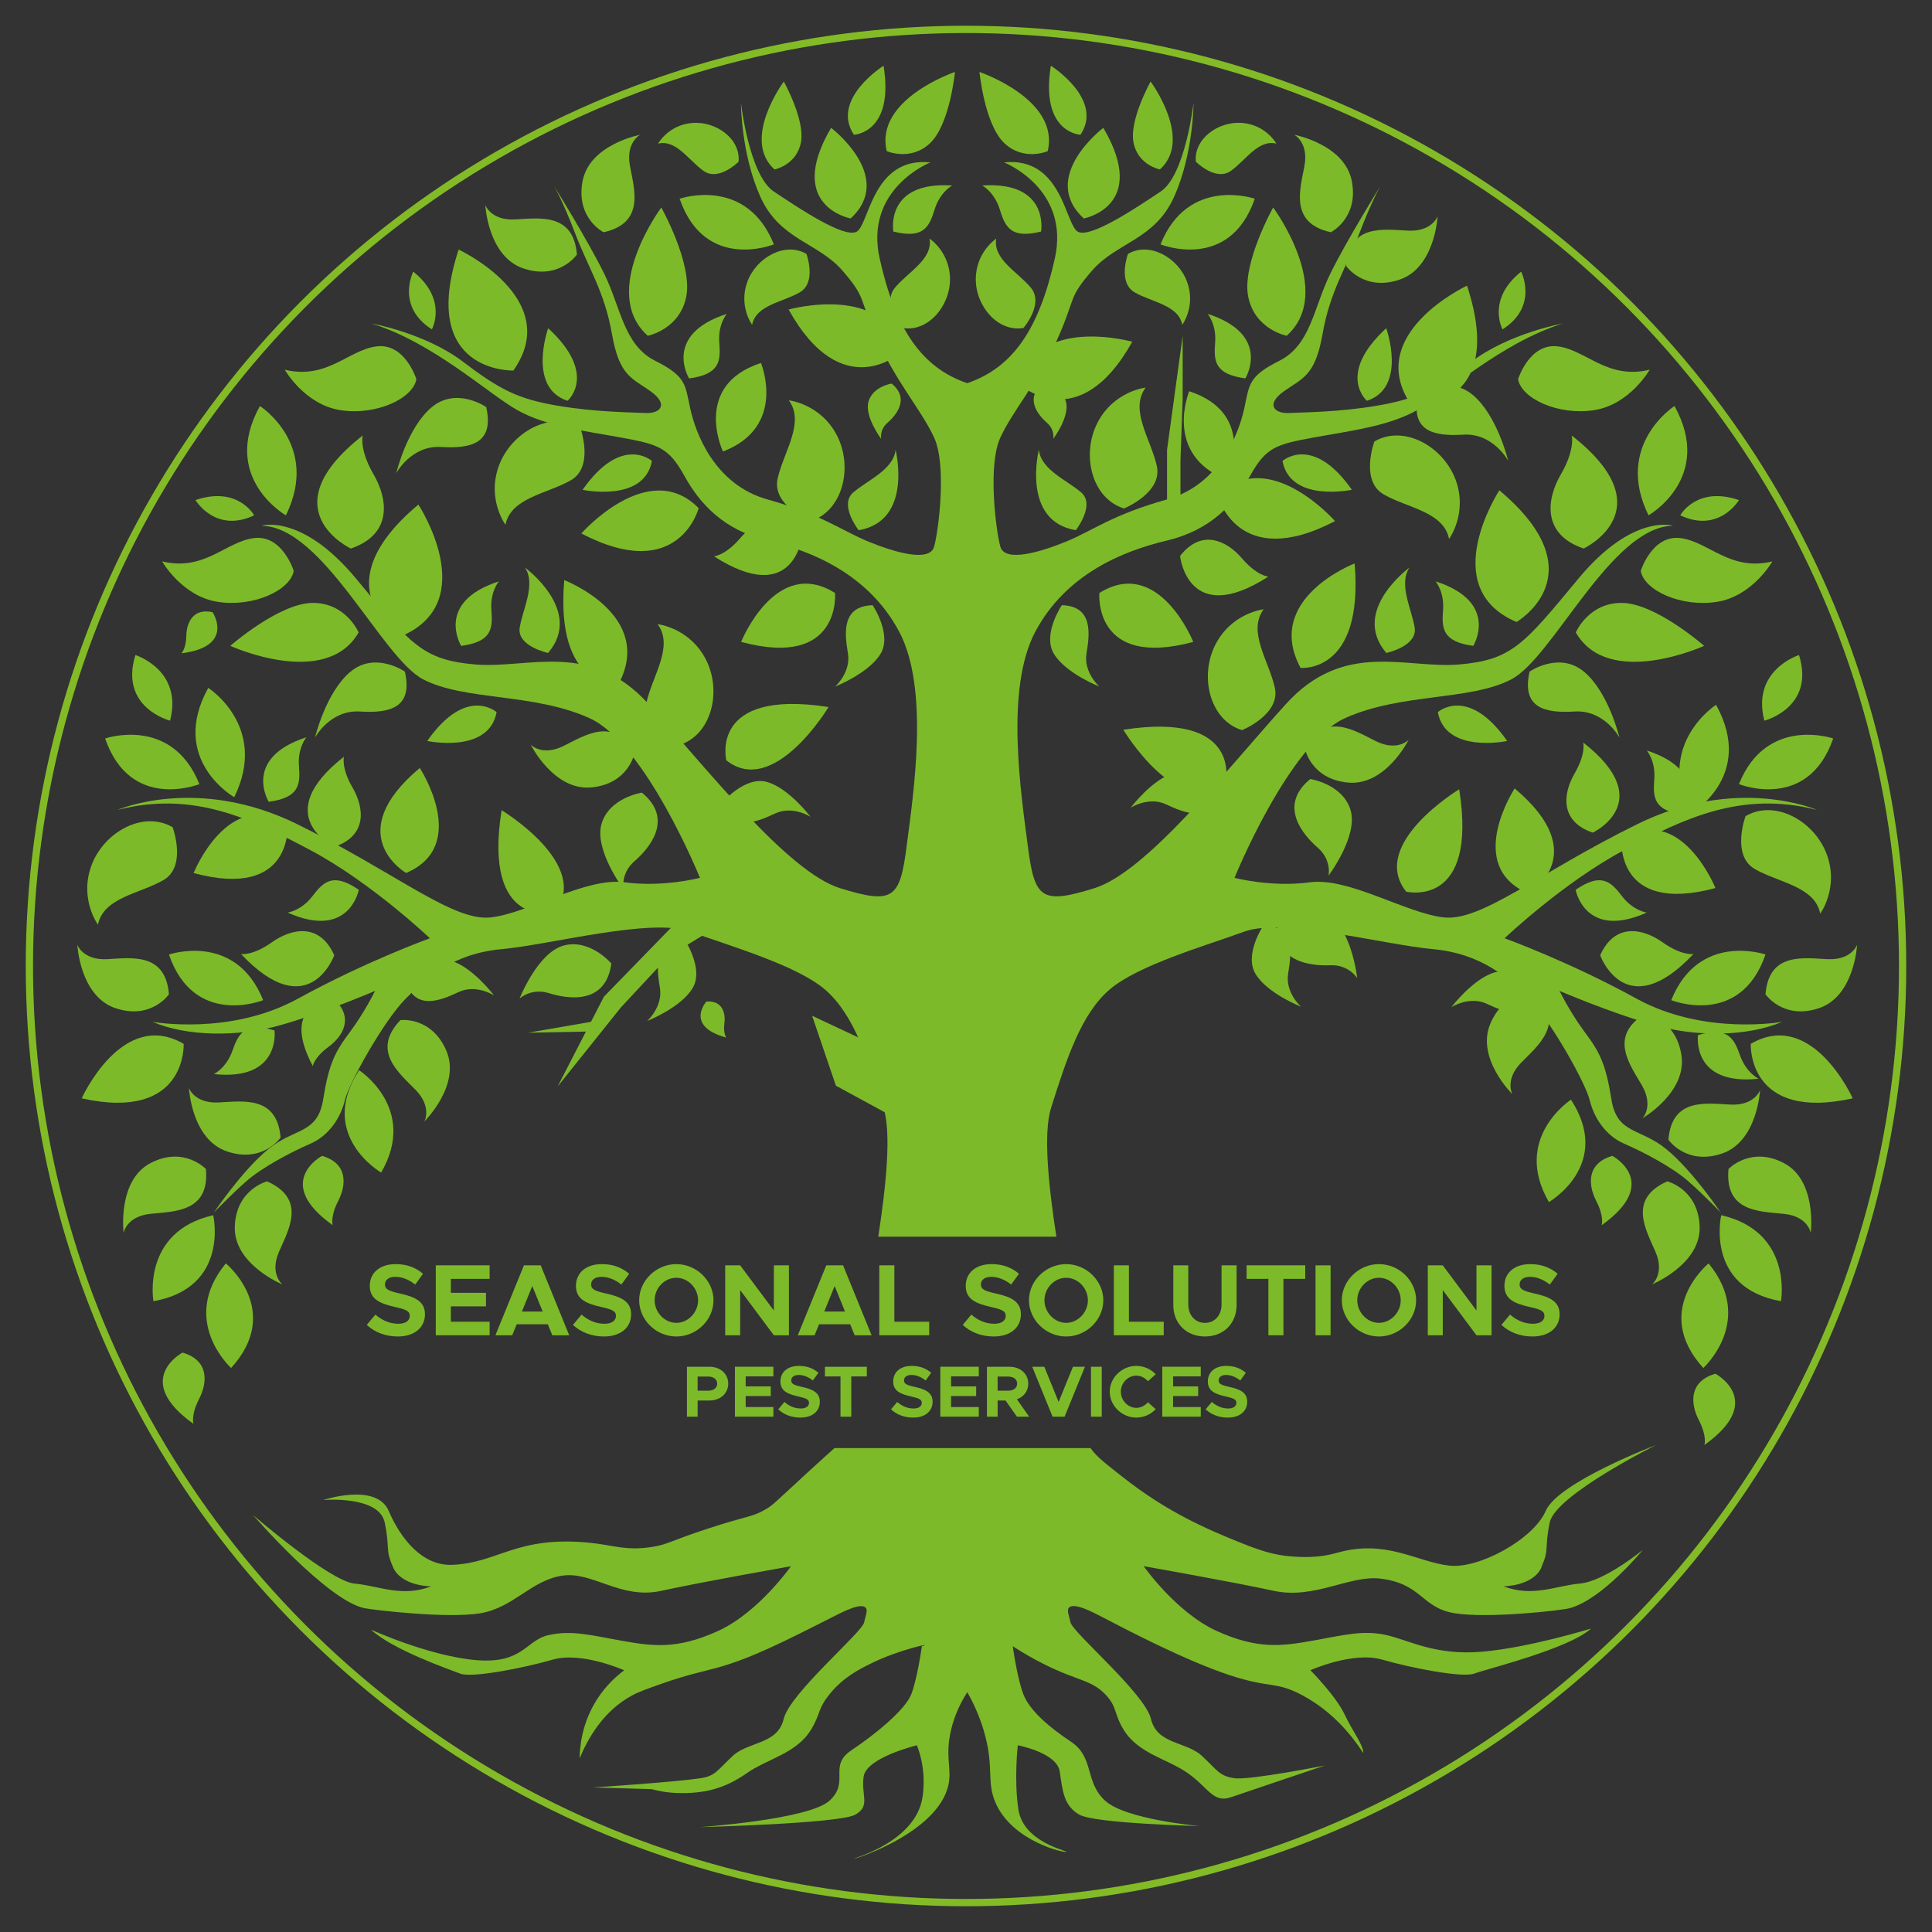 <?xml version="1.0" encoding="UTF-8"?>
<svg id="Layer_1" data-name="Layer 1" xmlns="http://www.w3.org/2000/svg" viewBox="0 0 720 720">
  <rect x="0" y="0" width="720" height="720" fill="#333333" stroke="none"/>
  <defs>
    <style>
      .cls-1 {
        fill: #fefeff;
        stroke-miterlimit: 10;
        stroke-width: 10.84px;
      }

      .cls-1, .cls-2 {
        stroke: #7dba29;
      }

      .cls-3 {
        fill: none;
        stroke: #83bb26;
      }

      .cls-3, .cls-2 {
        stroke-miterlimit: 20;
        stroke-width: 2.71px;
      }

      .cls-2, .cls-4 {
        fill: #7dba29;
      }
    </style>
  </defs>
  <circle class="cls-3" cx="360" cy="360" r="349.05"/>
  <path class="cls-4" d="M308.78,263.49c-44.76-6.95-38.09,19.88-38.09,19.88,17.79,14.04,38.09-19.88,38.09-19.88Z"/>
  <path class="cls-4" d="M186.93,301.94c-7.08,44.74,19.76,38.14,19.76,38.14,14.09-17.75-19.76-38.14-19.76-38.14Z"/>
  <path class="cls-4" d="M269.13,299.13c3.48,11.26,13.21,7.09,19.74,4.03,6.53-3.06,13.2,1.25,13.2,1.25,0,0-8.06-10.7-16.26-13-8.2-2.29-16.68,7.72-16.68,7.72Z"/>
  <path class="cls-4" d="M241.17,380.49s12.48-4.88,16.9-12.16c4.42-7.28-2.94-18.14-2.94-18.14-11.78,.31-10.38,10.81-9.2,17.92,1.18,7.11-4.76,12.38-4.76,12.38Z"/>
  <path class="cls-4" d="M311.24,255.85s12.48-4.88,16.9-12.16c4.42-7.28-2.94-18.14-2.94-18.14-11.78,.31-10.38,10.81-9.2,17.92,1.19,7.11-4.76,12.38-4.76,12.38Z"/>
  <path class="cls-4" d="M170.91,369.71c6.53-3.06,13.2,1.25,13.2,1.25,0,0-8.06-10.7-16.26-13-8.2-2.29-16.68,7.72-16.68,7.72,3.48,11.26,13.21,7.09,19.74,4.03Z"/>
  <path class="cls-4" d="M236.43,320.97c5.28-4.59,15.01-15.57,2.78-25.58,0,0-12.09,1.84-15.01,11.55-2.92,9.71,8.2,24.45,8.2,24.45,0,0-1.25-5.84,4.03-10.42Z"/>
  <path class="cls-4" d="M332.29,142.94s-6.93,1.06-8.6,6.62c-1.67,5.57,4.7,14.01,4.7,14.01,0,0-.72-3.34,2.31-5.97,3.03-2.63,8.6-8.92,1.59-14.65Z"/>
  <path class="cls-4" d="M210.13,352.36c-9.8,2.61-16.51,19.8-16.51,19.8,0,0,4.31-4.12,10.99-2.03,6.68,2.09,21.13,4.62,23.23-11.05,0,0-7.91-9.33-17.71-6.72Z"/>
  <path class="cls-4" d="M253.15,277.66c12.09-3.75,15.99-20.15,9.87-31.97-6.12-11.81-17.93-13.07-17.93-13.07,6.12,8.34-1.95,19.18-4.17,29.19-2.22,10.01,12.23,15.85,12.23,15.85Z"/>
  <path class="cls-4" d="M302.03,194.23c12.09-3.75,15.98-20.15,9.87-31.97-6.12-11.81-17.93-13.07-17.93-13.07,6.12,8.34-1.95,19.18-4.17,29.19-2.22,10.01,12.23,15.85,12.23,15.85Z"/>
  <path class="cls-4" d="M354.04,103.99c-.05-10.12-7.62-15.06-7.62-15.06,1.26,7.77-7.96,12.32-12.93,18.33-4.97,6.01,2.8,14.97,2.8,14.97,9.49,1.65,17.8-8.12,17.75-18.24Z"/>
  <path class="cls-4" d="M34.08,322.55c-4.61,12.48,2.43,22.05,2.43,22.05,2.04-10.14,15.48-11.49,24.37-16.59,8.89-5.1,3.46-19.72,3.46-19.72-10.92-6.4-25.66,1.78-30.27,14.26Z"/>
  <path class="cls-4" d="M262.23,63.71c5.62,3.99,13.01-3.44,13.01-3.44,.83-8.47-8.32-15.16-17.23-14.45-8.91,.71-12.77,7.7-12.77,7.7,6.76-1.61,11.37,6.21,16.99,10.2Z"/>
  <path class="cls-4" d="M278.52,105c-3.35,9.08,1.77,16.04,1.77,16.04,1.48-7.38,11.26-8.36,17.73-12.07,6.47-3.71,2.52-14.34,2.52-14.34-7.95-4.66-18.67,1.29-22.02,10.37Z"/>
  <path class="cls-4" d="M216.21,159.26c-10.92-6.4-25.66,1.78-30.27,14.26-4.61,12.48,2.43,22.05,2.43,22.05,2.04-10.14,15.48-11.49,24.37-16.59,8.89-5.1,3.46-19.72,3.46-19.72Z"/>
  <path class="cls-4" d="M230.43,255.11c13.9-25.85-20.15-38.92-20.15-38.92-3.47,41.28,20.15,38.92,20.15,38.92Z"/>
  <path class="cls-4" d="M204.25,243.34c13.48-15.71-8.62-31.83-8.62-31.83,4.17,6.25-.83,15.43-1.95,22.38-1.11,6.95,10.56,9.45,10.56,9.45Z"/>
  <path class="cls-4" d="M317.93,183.57c-5.31,4.63,2.06,14.02,2.06,14.02,20.41-3.43,13.77-29.96,13.77-29.96-.8,7.47-10.52,11.32-15.83,15.94Z"/>
  <path class="cls-4" d="M171.87,240.7c11.4-1.53,11.81-6.39,11.26-13.27-.56-6.88,2.78-10.77,2.78-10.77-24.05,7.78-14.04,24.05-14.04,24.05Z"/>
  <path class="cls-4" d="M268.06,127.75c-.56-6.88,2.78-10.77,2.78-10.77-24.05,7.78-14.04,24.05-14.04,24.05,11.4-1.53,11.82-6.39,11.26-13.27Z"/>
  <path class="cls-4" d="M348.29,78.11c2.03-6.6,6.56-8.98,6.56-8.98-25.22-1.65-21.93,17.16-21.93,17.16,11.16,2.79,13.34-1.58,15.37-8.18Z"/>
  <path class="cls-4" d="M100.15,298.8c11.4-1.53,11.81-6.39,11.26-13.27-.56-6.88,2.78-10.77,2.78-10.77-24.05,7.78-14.04,24.05-14.04,24.05Z"/>
  <path class="cls-4" d="M133.71,331.6c-9.5-6.49-13.06-3.15-17.25,2.34-4.19,5.49-9.27,6.15-9.27,6.15,23.08,10.29,26.52-8.49,26.52-8.49Z"/>
  <path class="cls-4" d="M102.3,384.01c-11.04-3.23-13.39,1.04-15.68,7.56-2.29,6.51-6.92,8.71-6.92,8.71,25.14,2.66,22.6-16.27,22.6-16.27Z"/>
  <path class="cls-4" d="M149.53,237.1c30.16-12.79,6.39-49.07,6.39-49.07-37.25,31.27-6.39,49.07-6.39,49.07Z"/>
  <path class="cls-4" d="M317,81.41c16.84-15.47-7.28-33.77-7.28-33.77-17.18,29.29,7.28,33.77,7.28,33.77Z"/>
  <path class="cls-4" d="M191.32,138.09c18.91-26.75-20.39-45.08-20.39-45.08-15.21,46.2,20.39,45.08,20.39,45.08Z"/>
  <path class="cls-4" d="M130.73,204.42c15.57-5.28,13.9-18.35,8.48-27.66-5.42-9.31-4.03-14.46-4.03-14.46-35.31,27.66-4.45,42.12-4.45,42.12Z"/>
  <path class="cls-4" d="M89.81,355.53c25.25,26.79,34.76,.49,34.76,.49-5.48-12.33-16.04-9.99-23.24-4.86-7.21,5.13-11.51,4.37-11.51,4.37Z"/>
  <path class="cls-4" d="M122.43,390.13c5.36-3.92,9.55-10.89,2.12-17.72,0,0-20.93,.53-7.98,24.89,0,0,.5-3.25,5.86-7.17Z"/>
  <path class="cls-4" d="M120.02,430.76s-18.49,9.82,3.97,25.83c0,0-1-3.13,2.05-9.03,3.05-5.9,3.69-14-6.01-16.8Z"/>
  <path class="cls-4" d="M68.02,504.07s-19.01,10.09,4.08,26.56c0,0-1.03-3.22,2.1-9.28,3.13-6.06,3.79-14.4-6.18-17.27Z"/>
  <path class="cls-4" d="M269.96,381.29c.49-3.87-.79-8.47-6.71-8.05,0,0-8.22,9.15,7.4,13.44,0,0-1.18-1.52-.69-5.39Z"/>
  <path class="cls-4" d="M151.34,325.33c24.05-10.2,5.1-39.13,5.1-39.13-29.71,24.94-5.1,39.13-5.1,39.13Z"/>
  <path class="cls-4" d="M72.15,325.36c37.46,10.08,35-18.22,35-18.22-22.13-13.89-35,18.22-35,18.22Z"/>
  <path class="cls-4" d="M276.2,239.22c37.46,10.08,35-18.22,35-18.22-22.13-13.89-35,18.22-35,18.22Z"/>
  <path class="cls-4" d="M260.37,189.38c-18.68-19.07-43.71,9.42-43.71,9.42,36.35,19.06,43.71-9.42,43.71-9.42Z"/>
  <path class="cls-4" d="M293.88,115.35c19.98,35.85,41.74,16.05,41.74,16.05-5.19-26.19-41.74-16.05-41.74-16.05Z"/>
  <path class="cls-4" d="M68.45,389.01c-22.91-13.34-38,20.31-38,20.31,39.37,8.75,38-20.31,38-20.31Z"/>
  <path class="cls-4" d="M124.63,315.59c12.41-4.21,11.08-14.63,6.76-22.06-4.32-7.43-3.21-11.53-3.21-11.53-28.15,22.06-3.55,33.59-3.55,33.59Z"/>
  <path class="cls-4" d="M275.92,200.5c-5.59,6.53-9.83,6.83-9.83,6.83,30.1,19.33,32.88-7.71,32.88-7.71-8.06-10.34-17.47-5.65-23.06,.88Z"/>
  <path class="cls-4" d="M106.54,192.05c12.93-26.27-9.68-40.74-9.68-40.74-14.82,26.82,9.68,40.74,9.68,40.74Z"/>
  <path class="cls-4" d="M74.3,292.22c-10.27-25.61-35.12-17.01-35.12-17.01,9.44,27.39,35.12,17.01,35.12,17.01Z"/>
  <path class="cls-4" d="M253.28,74.06c9.44,27.39,35.12,17.01,35.12,17.01-10.27-25.61-35.12-17.01-35.12-17.01Z"/>
  <path class="cls-4" d="M63.38,268.58c4.88-18.94-12.92-24.46-12.92-24.46-6.1,19.61,12.92,24.46,12.92,24.46Z"/>
  <path class="cls-4" d="M98.08,372.74c-10.27-25.61-35.12-17.01-35.12-17.01,9.44,27.39,35.12,17.01,35.12,17.01Z"/>
  <path class="cls-4" d="M133.82,398.83c-15.77,24.3,8.22,38.15,8.22,38.15,13.86-23.86-8.22-38.15-8.22-38.15Z"/>
  <path class="cls-4" d="M79.46,452.87c-26.9,6.16-22.27,32.05-22.27,32.05,28.52-5.06,22.27-32.05,22.27-32.05Z"/>
  <path class="cls-4" d="M84.16,470.83c-17.52,21.32,1.97,38.98,1.97,38.98,19.48-21.44-1.97-38.98-1.97-38.98Z"/>
  <path class="cls-4" d="M77.61,256.35c-14.82,26.82,9.68,40.74,9.68,40.74,12.93-26.27-9.68-40.74-9.68-40.74Z"/>
  <path class="cls-4" d="M283.58,135.27c-25.82,8.43-14.15,33-14.15,33,24.05-9.26,14.15-33,14.15-33Z"/>
  <path class="cls-4" d="M94.73,192.05s-6.09-11.08-21.88-5.68c0,0,7.39,12.5,21.88,5.68Z"/>
  <path class="cls-4" d="M160.95,122.74s6.08-11.08-6.94-21.51c0,0-6.58,12.94,6.94,21.51Z"/>
  <path class="cls-4" d="M81.1,224.29c13.34,2.08,27.1-4.31,28.36-11.54,0,0-4.17-13.48-14.73-12.23-10.56,1.25-18.45,12.53-34.31,8.7,0,0,7.35,12.98,20.69,15.07Z"/>
  <path class="cls-4" d="M126.81,152.85c13.34,2.09,27.1-4.31,28.36-11.54,0,0-4.17-13.48-14.73-12.23-10.56,1.25-18.45,12.53-34.31,8.7,0,0,7.35,12.98,20.69,15.07Z"/>
  <path class="cls-4" d="M116.41,224.69c-12.51,.16-30.58,16-30.58,16,0,0,35.58,16.26,47.82-5,0,0-4.73-11.15-17.24-11Z"/>
  <path class="cls-4" d="M346.73,53.23c7.29-7.04,9.16-26.42,9.16-26.42,0,0-30.03,10.16-25.43,29.5,0,0,8.98,3.96,16.28-3.08Z"/>
  <path class="cls-4" d="M246.44,77.32s-23.3,31.43-5.04,47.81c0,0,11.89-2.3,14.34-14.57,2.45-12.27-9.3-33.24-9.3-33.24Z"/>
  <path class="cls-4" d="M288.64,63.15s8.15-1.58,9.83-9.99c1.68-8.41-6.37-22.77-6.37-22.77,0,0-15.97,21.53-3.46,32.76Z"/>
  <path class="cls-4" d="M130.65,250.29c-9.23,7.64-13.26,24.6-13.26,24.6,0,0,5.56-10.42,16.75-9.73,11.19,.7,19.81-1.39,16.75-14.87,0,0-11-7.65-20.23,0Z"/>
  <path class="cls-4" d="M160.95,151.7c-9.23,7.65-13.26,24.6-13.26,24.6,0,0,5.56-10.42,16.75-9.73,11.19,.69,19.81-1.39,16.75-14.87,0,0-11-7.64-20.23,0Z"/>
  <path class="cls-4" d="M159.22,276.14s22.93,4.9,25.85-10.74c0,0-11.26-10.11-25.85,10.74Z"/>
  <path class="cls-4" d="M204.29,122.32s-7.9,22.08,7.21,27.05c0,0,11.52-9.81-7.21-27.05Z"/>
  <path class="cls-4" d="M329.28,24.5s-19.86,12.48-11.05,25.72c0,0,15.12-.6,11.05-25.72Z"/>
  <path class="cls-4" d="M242.96,171.8s-11.26-10.11-25.85,10.74c0,0,22.93,4.9,25.85-10.74Z"/>
  <path class="cls-4" d="M209.97,278.02c-8.03,3.96-12.2-.52-12.2-.52,0,0,8.55,17.2,22.52,15.95,13.97-1.25,16.16-12.72,16.16-12.72-7.51-13.97-18.45-6.67-26.48-2.71Z"/>
  <path class="cls-4" d="M149.24,380.14c-10.96,11.46-.63,19.61,5.63,26.02,6.25,6.4,3.28,11.76,3.28,11.76,0,0,13.71-13.46,8.19-26.35-5.52-12.89-17.1-11.42-17.1-11.42Z"/>
  <path class="cls-4" d="M43.06,375.73c13.3,4.45,19.9-5.18,19.9-5.18-1.28-15.81-14.23-13.51-23.17-13.09-8.94,.41-10.97-5.36-10.97-5.36,0,0,.94,19.18,14.24,23.64Z"/>
  <path class="cls-4" d="M224.94,86.55c15.49-3.42,11.45-15.94,9.82-24.74-1.62-8.8,3.82-11.59,3.82-11.59,0,0-18.88,3.54-21.48,17.32-2.6,13.78,7.83,19.01,7.83,19.01Z"/>
  <path class="cls-4" d="M195.1,100.05c13.3,4.45,19.9-5.18,19.9-5.18-1.28-15.81-14.23-13.51-23.17-13.09-8.94,.41-10.97-5.36-10.97-5.36,0,0,.94,19.18,14.24,23.64Z"/>
  <path class="cls-4" d="M70.42,405.5s.94,19.18,14.24,23.63c13.3,4.45,19.9-5.18,19.9-5.18-1.28-15.81-14.23-13.51-23.17-13.09-8.94,.41-10.97-5.36-10.97-5.36Z"/>
  <path class="cls-4" d="M612.88,377.9c-13.45,8.4-5.46,18.85-.98,26.6,4.47,7.75,.27,12.21,.27,12.21,0,0,16.61-9.65,14.45-23.51-2.16-13.86-13.74-15.3-13.74-15.3Z"/>
  <path class="cls-4" d="M76.74,435.65s-8.24-8.7-20.67-2.19c-12.42,6.51-10,25.99-10,25.99,0,0,1-6.13,9.95-7.08,8.95-.94,22.21-.6,20.71-16.73Z"/>
  <path class="cls-4" d="M99.56,440.26s-11.63,2.9-12.06,16.93c-.43,14.02,17.74,21.48,17.74,21.48,0,0-4.85-3.88-1.28-12.14,3.57-8.26,10.39-19.64-4.4-26.26Z"/>
  <path class="cls-4" d="M456.71,291.84s6.67-26.83-38.08-19.88c0,0,20.29,33.91,38.08,19.88Z"/>
  <path class="cls-4" d="M543.8,294.15s-33.85,20.4-19.76,38.14c0,0,26.85,6.59,19.76-38.14Z"/>
  <path class="cls-4" d="M434.57,299.76c6.53,3.06,16.26,7.23,19.74-4.03,0,0-8.48-10.01-16.68-7.72-8.2,2.29-16.26,13-16.26,13,0,0,6.67-4.31,13.21-1.25Z"/>
  <path class="cls-4" d="M470.86,344.85s-7.36,10.86-2.94,18.14c4.42,7.28,16.9,12.16,16.9,12.16,0,0-5.95-5.27-4.76-12.38,1.19-7.12,2.58-17.61-9.2-17.92Z"/>
  <path class="cls-4" d="M395.71,225.54s-7.36,10.86-2.94,18.14c4.42,7.28,16.9,12.16,16.9,12.16,0,0-5.95-5.27-4.76-12.38,1.19-7.12,2.58-17.61-9.2-17.92Z"/>
  <path class="cls-4" d="M573.84,370.06s-8.48-10.01-16.68-7.72c-8.2,2.3-16.26,13-16.26,13,0,0,6.67-4.31,13.21-1.25,6.53,3.06,16.26,7.23,19.74-4.03Z"/>
  <path class="cls-4" d="M503.31,301.87c-2.92-9.71-15.01-11.55-15.01-11.55-12.23,10.01-2.5,20.99,2.78,25.58,5.28,4.59,4.03,10.42,4.03,10.42,0,0,11.12-14.73,8.2-24.45Z"/>
  <path class="cls-4" d="M397.21,149.56c-1.67-5.56-8.6-6.62-8.6-6.62-7.01,5.73-1.43,12.03,1.59,14.65,3.02,2.63,2.31,5.97,2.31,5.97,0,0,6.37-8.44,4.7-14.01Z"/>
  <path class="cls-4" d="M495.71,359.72c6.99-.29,10.09,4.82,10.09,4.82,0,0-2.02-18.35-10.81-23.41-8.79-5.06-18.85,1.9-18.85,1.9-2.03,15.67,12.58,16.98,19.57,16.7Z"/>
  <path class="cls-4" d="M462.86,272.11s14.45-5.84,12.23-15.85c-2.22-10.01-10.29-20.85-4.17-29.19,0,0-11.81,1.25-17.93,13.07-6.11,11.81-2.22,28.22,9.87,31.97Z"/>
  <path class="cls-4" d="M409.01,157.52c-6.12,11.81-2.22,28.22,9.87,31.97,0,0,14.45-5.84,12.23-15.85-2.22-10.01-10.29-20.85-4.17-29.19,0,0-11.81,1.25-17.93,13.07Z"/>
  <path class="cls-4" d="M381.4,122.23s7.77-8.96,2.8-14.97c-4.97-6.01-14.19-10.56-12.93-18.33,0,0-7.57,4.94-7.62,15.06-.05,10.12,8.26,19.88,17.75,18.24Z"/>
  <path class="cls-4" d="M678.36,340.46s7.04-9.57,2.43-22.05c-4.61-12.48-19.35-20.66-30.27-14.26,0,0-5.43,14.61,3.46,19.72,8.89,5.1,22.33,6.45,24.37,16.59Z"/>
  <path class="cls-4" d="M458.67,63.71c5.62-3.99,10.23-11.81,16.99-10.2,0,0-3.85-6.99-12.77-7.7-8.91-.71-18.06,5.98-17.23,14.45,0,0,7.39,7.43,13.01,3.44Z"/>
  <path class="cls-4" d="M440.61,121.04s5.12-6.96,1.77-16.04c-3.35-9.08-14.07-15.03-22.02-10.37,0,0-3.95,10.63,2.52,14.34,6.47,3.71,16.25,4.69,17.73,12.07Z"/>
  <path class="cls-4" d="M540.03,200.84s7.04-9.57,2.43-22.05c-4.61-12.48-19.35-20.66-30.27-14.26,0,0-5.43,14.61,3.46,19.72,8.89,5.1,22.34,6.45,24.37,16.59Z"/>
  <path class="cls-4" d="M504.83,209.98s-34.05,13.07-20.15,38.92c0,0,23.63,2.36,20.15-38.92Z"/>
  <path class="cls-4" d="M516.65,243.34s11.68-2.5,10.56-9.45c-1.11-6.95-6.11-16.12-1.94-22.38,0,0-22.1,16.12-8.62,31.83Z"/>
  <path class="cls-4" d="M400.92,197.59s7.36-9.4,2.06-14.02c-5.31-4.63-15.03-8.47-15.83-15.94,0,0-6.65,26.54,13.77,29.96Z"/>
  <path class="cls-4" d="M549.04,240.7s10.01-16.26-14.04-24.05c0,0,3.34,3.89,2.78,10.77-.56,6.88-.14,11.74,11.26,13.27Z"/>
  <path class="cls-4" d="M464.1,141.02s10.01-16.26-14.04-24.05c0,0,3.34,3.89,2.78,10.77-.56,6.88-.14,11.74,11.26,13.27Z"/>
  <path class="cls-4" d="M372.61,78.11c2.03,6.6,4.21,10.97,15.37,8.18,0,0,3.29-18.81-21.93-17.16,0,0,4.54,2.38,6.56,8.98Z"/>
  <path class="cls-4" d="M627.76,303.74s10.01-16.26-14.04-24.05c0,0,3.34,3.89,2.78,10.77-.56,6.88-.14,11.74,11.26,13.27Z"/>
  <path class="cls-4" d="M604.44,333.94c-4.19-5.49-7.75-8.83-17.25-2.34,0,0,3.44,18.78,26.52,8.49,0,0-5.08-.66-9.27-6.15Z"/>
  <path class="cls-4" d="M648.46,393.31c-2.29-6.51-4.64-10.79-15.68-7.56,0,0-2.54,18.93,22.6,16.27,0,0-4.63-2.2-6.92-8.71Z"/>
  <path class="cls-4" d="M565.16,231.8s30.86-17.79-6.39-49.07c0,0-23.77,36.28,6.39,49.07Z"/>
  <path class="cls-4" d="M403.9,81.41s24.46-4.48,7.28-33.77c0,0-24.13,18.3-7.28,33.77Z"/>
  <path class="cls-4" d="M526.32,151.54s35.6,1.12,20.39-45.08c0,0-39.31,18.33-20.39,45.08Z"/>
  <path class="cls-4" d="M590.18,204.42s30.86-14.46-4.45-42.12c0,0,1.39,5.14-4.03,14.46-5.42,9.31-7.09,22.38,8.48,27.66Z"/>
  <path class="cls-4" d="M631.09,355.53s-4.31,.75-11.51-4.37c-7.21-5.13-17.76-7.47-23.24,4.86,0,0,9.51,26.3,34.76-.49Z"/>
  <path class="cls-4" d="M612.02,379.94c-7.43,6.83-3.25,13.8,2.12,17.72,5.36,3.92,5.86,7.17,5.86,7.17,12.95-24.36-7.98-24.89-7.98-24.89Z"/>
  <path class="cls-4" d="M600.88,430.76c-9.7,2.8-9.06,10.9-6.01,16.8,3.05,5.9,2.04,9.03,2.04,9.03,22.46-16.02,3.97-25.83,3.97-25.83Z"/>
  <path class="cls-4" d="M639.28,511.95c-9.97,2.88-9.32,11.21-6.18,17.27,3.13,6.07,2.1,9.28,2.1,9.28,23.09-16.46,4.08-26.56,4.08-26.56Z"/>
  <path class="cls-4" d="M69.44,236.91c-.09,4.89-1.84,6.56-1.84,6.56,20.15-2.5,11.62-15.33,11.62-15.33-7.26-1.58-9.69,3.88-9.78,8.77Z"/>
  <path class="cls-4" d="M569.57,332.96s24.61-14.19-5.1-39.13c0,0-18.96,28.93,5.1,39.13Z"/>
  <path class="cls-4" d="M639.29,330.95s-12.87-32.1-35-18.22c0,0-2.45,28.3,35,18.22Z"/>
  <path class="cls-4" d="M409.7,221s-2.45,28.3,35,18.22c0,0-12.87-32.1-35-18.22Z"/>
  <path class="cls-4" d="M497.52,194.19s-25.03-28.49-43.71-9.42c0,0,7.37,28.47,43.71,9.42Z"/>
  <path class="cls-4" d="M380.22,143.4s21.75,19.8,41.74-16.05c0,0-36.54-10.14-41.74,16.05Z"/>
  <path class="cls-4" d="M652.45,389.01s-1.37,29.06,38,20.31c0,0-15.09-33.65-38-20.31Z"/>
  <path class="cls-4" d="M593.57,310.3s24.61-11.53-3.55-33.59c0,0,1.11,4.1-3.21,11.53-4.32,7.43-5.65,17.85,6.76,22.06Z"/>
  <path class="cls-4" d="M472.66,214.9s-4.24-.3-9.83-6.83c-5.59-6.53-14.99-11.21-23.05-.88,0,0,2.79,27.03,32.88,7.71Z"/>
  <path class="cls-4" d="M614.36,192.05s24.5-13.92,9.68-40.74c0,0-22.61,14.47-9.68,40.74Z"/>
  <path class="cls-4" d="M648.06,292.22s25.68,10.37,35.12-17.01c0,0-24.85-8.6-35.12,17.01Z"/>
  <path class="cls-4" d="M467.62,74.06s-24.85-8.6-35.12,17.01c0,0,25.68,10.37,35.12-17.01Z"/>
  <path class="cls-4" d="M657.52,268.58s19.03-4.85,12.92-24.46c0,0-17.8,5.52-12.92,24.46Z"/>
  <path class="cls-4" d="M657.95,355.72s-24.85-8.6-35.12,17.01c0,0,25.69,10.37,35.12-17.01Z"/>
  <path class="cls-4" d="M585.46,409.82s-22.07,14.29-8.22,38.15c0,0,23.99-13.85,8.22-38.15Z"/>
  <path class="cls-4" d="M641.45,452.87s-6.25,26.99,22.27,32.05c0,0,4.63-25.88-22.27-32.05Z"/>
  <path class="cls-4" d="M636.74,470.83s-21.45,17.53-1.97,38.98c0,0,19.49-17.65,1.97-38.98Z"/>
  <path class="cls-4" d="M639.53,262.66s-22.61,14.47-9.68,40.74c0,0,24.51-13.92,9.68-40.74Z"/>
  <path class="cls-4" d="M457.33,178.8s11.67-24.57-14.15-33c0,0-9.9,23.74,14.15,33Z"/>
  <path class="cls-4" d="M626.18,192.05c14.49,6.82,21.88-5.68,21.88-5.68-15.79-5.4-21.88,5.68-21.88,5.68Z"/>
  <path class="cls-4" d="M566.89,101.23c-13.02,10.43-6.94,21.51-6.94,21.51,13.52-8.57,6.94-21.51,6.94-21.51Z"/>
  <path class="cls-4" d="M611.45,212.76c1.25,7.23,15.01,13.62,28.36,11.54,13.34-2.09,20.69-15.07,20.69-15.07-15.86,3.83-23.75-7.45-34.31-8.7-10.56-1.25-14.73,12.23-14.73,12.23Z"/>
  <path class="cls-4" d="M565.74,141.31c1.25,7.23,15.01,13.62,28.36,11.54,13.34-2.08,20.69-15.07,20.69-15.07-15.86,3.83-23.75-7.45-34.31-8.7-10.56-1.25-14.73,12.23-14.73,12.23Z"/>
  <path class="cls-4" d="M604.5,224.69c-12.51-.16-17.24,11-17.24,11,12.23,21.27,47.82,5,47.82,5,0,0-18.07-15.85-30.58-16Z"/>
  <path class="cls-4" d="M390.45,56.32c4.59-19.34-25.43-29.5-25.43-29.5,0,0,1.86,19.38,9.16,26.42,7.3,7.04,16.28,3.08,16.28,3.08Z"/>
  <path class="cls-4" d="M479.51,125.13c18.26-16.38-5.04-47.81-5.04-47.81,0,0-11.74,20.97-9.3,33.24,2.45,12.27,14.34,14.57,14.34,14.57Z"/>
  <path class="cls-4" d="M432.26,63.15c12.51-11.23-3.46-32.76-3.46-32.76,0,0-8.05,14.37-6.37,22.77,1.68,8.41,9.83,9.99,9.83,9.99Z"/>
  <path class="cls-4" d="M590.26,250.29c-9.23-7.65-20.23,0-20.23,0-3.06,13.48,5.56,15.57,16.75,14.87,11.19-.7,16.75,9.73,16.75,9.73,0,0-4.03-16.96-13.26-24.6Z"/>
  <path class="cls-4" d="M545.3,161.99c11.19-.7,16.75,9.73,16.75,9.73,0,0-4.03-16.96-13.26-24.6-9.23-7.64-20.24,0-20.24,0-3.06,13.48,5.56,15.57,16.75,14.87Z"/>
  <path class="cls-4" d="M561.68,276.14c-14.59-20.85-25.85-10.74-25.85-10.74,2.92,15.64,25.85,10.74,25.85,10.74Z"/>
  <path class="cls-4" d="M509.41,149.37c15.11-4.97,7.2-27.05,7.2-27.05-18.72,17.24-7.2,27.05-7.2,27.05Z"/>
  <path class="cls-4" d="M402.67,50.22c8.81-13.25-11.05-25.72-11.05-25.72-4.07,25.12,11.05,25.72,11.05,25.72Z"/>
  <path class="cls-4" d="M503.8,182.53c-14.59-20.85-25.85-10.74-25.85-10.74,2.92,15.64,25.85,10.74,25.85,10.74Z"/>
  <path class="cls-4" d="M524.97,275.7s-4.17,4.48-12.2,.52c-8.03-3.96-18.97-11.26-26.48,2.71,0,0,2.19,11.47,16.16,12.72,13.97,1.25,22.52-15.95,22.52-15.95Z"/>
  <path class="cls-4" d="M572.53,370.01s-11.58-1.47-17.1,11.42c-5.52,12.89,8.19,26.35,8.19,26.35,0,0-2.97-5.35,3.28-11.76,6.25-6.4,16.58-14.55,5.63-26.02Z"/>
  <path class="cls-4" d="M681.12,357.46c-8.94-.41-21.9-2.71-23.17,13.09,0,0,6.6,9.63,19.9,5.18,13.3-4.45,14.24-23.64,14.24-23.64,0,0-2.02,5.78-10.97,5.36Z"/>
  <path class="cls-4" d="M486.14,61.81c-1.63,8.8-5.66,21.32,9.82,24.74,0,0,10.44-5.23,7.83-19.01-2.6-13.78-21.48-17.32-21.48-17.32,0,0,5.45,2.79,3.82,11.59Z"/>
  <path class="cls-4" d="M501.61,99.06s6.6,9.63,19.9,5.18c13.3-4.45,14.24-23.64,14.24-23.64,0,0-2.02,5.78-10.97,5.36-8.94-.41-21.9-2.71-23.17,13.09Z"/>
  <path class="cls-4" d="M621.77,424.74s6.6,9.63,19.9,5.18c13.3-4.45,14.24-23.63,14.24-23.63,0,0-2.02,5.78-10.97,5.36-8.94-.41-21.9-2.71-23.17,13.09Z"/>
  <path class="cls-4" d="M664.83,433.46c-12.42-6.51-20.67,2.19-20.67,2.19-1.5,16.13,11.76,15.78,20.71,16.73,8.95,.94,9.95,7.08,9.95,7.08,0,0,2.43-19.48-9.99-25.99Z"/>
  <path class="cls-4" d="M633.41,457.18c-.43-14.02-12.06-16.93-12.06-16.93-14.79,6.61-7.97,18-4.4,26.26,3.57,8.26-1.28,12.14-1.28,12.14,0,0,18.17-7.45,17.74-21.48Z"/>
  <polyline class="cls-1" points="322.87 394.03 311.89 388.87 315.97 400.86 327.39 407.08 325.91 397.98 330 393.97"/>
  <polygon class="cls-2" points="251.73 345.97 226.19 372.22 215.23 393.46 230.27 374.66 248.13 355.46 261.9 347 251.73 345.97"/>
  <polygon class="cls-4" points="221.84 380.53 196.79 384.86 219.9 384.41 221.84 380.53"/>
  <g>
    <path class="cls-4" d="M664.13,380.8s-28.91,5.28-54.21-8.62c-25.3-13.9-49.21-22.52-49.21-22.52,0,0,21.96-20.85,44.48-32.8,22.52-11.95,43.92-22.24,72-15.01,0,0-29.75-13.07-67,5.28-37.25,18.35-58.1,36.42-72.28,34.75-14.18-1.67-35.31-15.01-49.76-13.07-14.45,1.95-28.08-1.67-28.08-1.67,0,0,20.29-50.04,41.14-59.49,20.85-9.45,46.42-6.39,61.99-14.46,15.57-8.06,37.25-56.99,60.32-57.27,0,0-15.01-4.73-35.31,19.74-20.29,24.46-24.74,30.3-44.48,31.97-19.74,1.67-42.81-9.17-64.49,14.73-21.68,23.91-51.71,62.55-71.44,68.66-19.74,6.12-22.24,3.89-24.74-15.57-2.5-19.46-8.62-58.66,2.78-80.06,11.4-21.41,32.53-30.02,48.93-33.92,16.4-3.89,25.3-13.62,31.14-24.19,5.84-10.56,9.73-11.68,23.35-14.18,13.62-2.5,28.08-4.17,38.92-10.29,10.84-6.12,31.14-25.02,54.21-32.25,0,0-20.02,3.61-33.91,14.18-13.9,10.56-20.57,13.9-35.03,16.4-14.46,2.5-27.8,2.5-33.08,2.78-5.28,.28-8.9-3.06-1.95-8.06,6.95-5,11.68-5.56,14.46-21.41,2.78-15.85,8.62-24.19,13.62-37.25,5-13.07,8.06-18.07,8.06-18.07,0,0-12.79,20.57-18.9,33.08-6.11,12.51-7.23,26.41-18.9,32.25-11.68,5.84-11.12,8.9-13.07,17.79-1.95,8.9-8.9,28.36-28.91,33.92-20.02,5.56-27.8,11.68-37.25,15.57-9.45,3.89-23.07,8.06-24.74,1.95-1.67-6.12-4.73-30.3,0-40.59,4.73-10.29,13.9-20.29,21.13-36.42,7.23-16.12,3.89-15.29,13.07-25.85,9.17-10.56,23.35-11.4,30.58-27.52,7.23-16.12,7.23-35.03,7.23-35.03,0,0-3.06,26.97-12.23,33.08-9.17,6.12-26.13,17.51-30.86,15.01-4.73-2.5-5.84-28.08-27.52-25.85,0,0,24.74,9.73,18.9,35.86-5.84,26.12-15.52,40.58-32.63,46.42-17.11-5.84-26.79-20.3-32.63-46.42-5.84-26.13,18.9-35.86,18.9-35.86-21.68-2.22-22.8,23.35-27.52,25.85-4.73,2.5-21.68-8.9-30.86-15.01-9.17-6.12-12.23-33.08-12.23-33.08,0,0,0,18.9,7.23,35.03,7.23,16.12,21.4,16.96,30.58,27.52,9.17,10.56,5.84,9.73,13.07,25.85,7.23,16.12,16.4,26.13,21.13,36.42,4.73,10.29,1.67,34.47,0,40.59-1.67,6.12-15.29,1.95-24.74-1.95-9.45-3.89-17.24-10.01-37.25-15.57-20.02-5.56-26.96-25.02-28.91-33.92-1.95-8.9-1.39-11.95-13.06-17.79-11.68-5.84-12.79-19.74-18.9-32.25-6.12-12.51-18.9-33.08-18.9-33.08,0,0,3.06,5,8.06,18.07,5,13.07,10.84,21.41,13.62,37.25,2.78,15.85,7.51,16.4,14.46,21.41,6.95,5,3.34,8.34-1.95,8.06-5.28-.28-18.63-.28-33.08-2.78-14.46-2.5-21.13-5.84-35.03-16.4-13.9-10.56-33.92-14.18-33.92-14.18,23.07,7.23,43.37,26.13,54.21,32.25,10.84,6.12,25.3,7.78,38.92,10.29,13.62,2.5,17.51,3.61,23.35,14.18,5.84,10.56,14.73,20.29,31.14,24.19,16.4,3.89,37.53,12.51,48.93,33.92,11.4,21.41,5.28,60.6,2.78,80.06-2.5,19.46-5,21.68-24.74,15.57-19.74-6.12-49.76-44.76-71.44-68.66-21.68-23.91-44.76-13.07-64.49-14.73-19.74-1.67-24.19-7.51-44.48-31.97-20.29-24.46-35.31-19.74-35.31-19.74,23.07,.28,44.76,49.2,60.32,57.27,15.57,8.06,41.14,5,61.99,14.46,20.85,9.45,41.14,59.49,41.14,59.49,0,0-13.62,3.61-28.08,1.67-14.46-1.95-35.58,11.4-49.76,13.07-14.18,1.67-35.03-16.4-72.28-34.75-37.25-18.35-67-5.28-67-5.28,28.08-7.23,49.48,3.06,72,15.01,22.52,11.95,44.48,32.8,44.48,32.8,0,0-23.91,8.62-49.2,22.52-25.3,13.9-54.21,8.62-54.21,8.62,12.65,5.42,31.69,5.84,48.09,1.14,16.4-4.7,34.89-12.67,34.89-12.67,0,0-4.03,8.2-9.45,15.43-5.42,7.23-7.78,11.68-9.87,24.88-2.09,13.21-10.56,10.57-20.43,18.63-9.87,8.06-20.29,23.63-20.29,23.63,0,0,5.98-6.26,11.95-11.54,5.98-5.28,16.82-10.98,23.91-14.04,7.09-3.06,11.4-9.87,12.93-16.26,1.53-6.39,14.32-29.19,22.24-37.39,7.92-8.2,18.07-17.24,36.28-18.9,18.21-1.67,55.74-11.81,70.19-6.53,14.46,5.28,39.75,12.51,50.32,21.69,10.56,9.17,15.85,25.57,21.68,43.92,3.01,9.46,1.01,28.82-1.94,48.08h66.37c-2.96-19.25-4.96-38.62-1.95-48.08,5.84-18.35,11.12-34.75,21.68-43.92,10.56-9.17,35.86-16.4,50.32-21.69,14.45-5.28,51.98,4.87,70.19,6.53,18.21,1.67,28.35,10.7,36.28,18.9,7.92,8.2,20.71,31,22.24,37.39,1.53,6.39,5.84,13.21,12.93,16.26,7.09,3.06,17.93,8.76,23.91,14.04,5.98,5.28,11.95,11.54,11.95,11.54,0,0-10.42-15.57-20.29-23.63-9.87-8.06-18.35-5.42-20.43-18.63-2.08-13.2-4.45-17.65-9.87-24.88-5.42-7.23-9.45-15.43-9.45-15.43,0,0,18.49,7.97,34.89,12.67,16.4,4.7,35.44,4.28,48.09-1.14Z"/>
    <path class="cls-4" d="M220.84,666.1s.04,0,.1,0c-.07,0-.1,0-.1,0Z"/>
    <path class="cls-4" d="M574.4,584.09c3.13-7.09,1.04-6.46,3.13-16.68,2.08-10.22,39.64-28.9,39.64-28.9,0,0-36.51,13.88-41.1,24.52-4.59,10.63-24.94,21.69-35.92,20.44-12.26-1.39-23.56-10-41.91-4.78-4.36,1.24-9.46,1.97-17.05,1.35-6.26-.51-11.31-2.07-18.83-5.11-11.71-4.73-26.96-11.02-44.12-24.61-5.83-4.62-9.44-7.23-11.84-10.67h-95.4c-2,1.8-5.1,4.56-10.08,9.14-12.55,11.55-12.85,12.05-15.3,13.52-5.34,3.19-6.43,2.32-21.93,7.4-14.09,4.61-14.63,5.8-20.53,6.76-9.89,1.6-14.82-.69-23.47-1.54-27.33-2.69-34.03,7.59-51.18,8.24-11.05,.42-19.08-9.49-23.67-20.12-4.59-10.63-24.39-4.04-24.39-4.04,0,0,20.84-1.8,22.93,8.42,2.09,10.22,0,9.59,3.13,16.68,3.13,7.09,14.18,7.09,14.18,7.09-11.05,4.17-19.39-.21-28.56-1.04-9.17-.83-37.81-25.54-37.81-25.54,0,0,27.66,31.93,41.56,34.71,3.17,.64,30.86,3.96,43.16,1.88,12.3-2.08,18.76-12.09,30.23-13.97,11.47-1.88,21.89,8.96,37.11,5.63,15.22-3.34,48.37-9.17,48.37-9.17,0,0-12.09,17.31-27.31,24.19-15.22,6.88-24.19,5.63-35.86,3.54-11.68-2.09-18.56-3.96-27.1-2.09-8.55,1.88-9.47,10.81-26.98,9.35-17.51-1.46-39.29-11.39-39.29-11.39,8.19,7.54,28.96,14.75,33.33,16.42,4.38,1.67,23.56-2.08,34.4-5.21,10.84-3.13,26.69,3.96,26.69,3.96-2.84,2.11-6.7,5.52-10.01,10.63-5.84,9.01-6.55,18-6.61,22.18,3.06-7.33,8.76-17.62,19.54-23.43,2.78-1.5,5.85-2.54,10.72-4.27,9.66-3.43,15.45-4.55,20.62-5.96,12.8-3.5,24.9-9.63,43.3-18.96,4.07-2.06,10.66-5.5,12.45-3.49,.92,1.03-.26,3.51-.57,5.37-.63,3.75-27.73,26.48-30.02,36.07s-13.14,8.34-18.97,13.76c-5.84,5.42-6.46,7.51-12.09,8.34-9.28,1.38-38.13,3.33-40.03,3.41,.74,0,5.85,.15,21.86,.64,2.28,.62,5.59,1.32,9.6,1.44,9.58,.29,17.37-1.4,25.86-7.37,7.71-5.42,18.56-7.3,23.98-16.26,3.8-6.29,2.21-7.43,7.07-13.4,5.1-6.27,11.26-9.28,15.71-11.46,10.36-5.08,23.76-7.82,18.51-6.2,0,0-1.67,12.09-3.96,17.93-2.29,5.84-13.55,15.01-22.31,20.85-8.76,5.84-.42,11.68-8.13,18.76-7.71,7.09-48.5,9.87-48.5,9.87,0,0,52.26-1.32,58.09-4.65,5.84-3.34,2.07-7.13,3.12-14.22,1.04-7.09,19.82-11.63,19.82-11.63,0,0,3.78,8.24,2.12,19.29-2.52,16.72-25.64,22.71-25.5,22.95,.17,.31,33.48-10.48,35.45-29.33,.54-5.17-1.41-9.69,.66-18.54,1.47-6.31,4.11-11.12,6.08-14.16,1.74,3.05,4.19,7.89,6.08,14.16,4.11,13.68,.93,18.92,4.4,26.96,6.29,14.59,26.08,18.92,26.4,18.36,.27-.47-16-3.56-17.85-15.81-1.67-11.05-.22-23.88-.22-23.88,0,0,14.59,2.71,15.64,9.8,1.04,7.09,1.46,12.72,7.3,16.05,5.84,3.34,44.85,4.24,44.85,4.24,0,0-27.54-2.37-35.26-9.46-7.71-7.09-3.93-16.11-12.69-21.95-8.76-5.84-15.46-11.83-17.75-17.67-2.29-5.84-3.96-17.93-3.96-17.93,8.1,5.28,15.08,8.47,19.95,10.41,6.59,2.62,10.35,3.35,14.26,7.25,4.78,4.77,3.32,7.2,7.07,13.4,5.42,8.97,16.26,10.84,23.98,16.26,7.71,5.42,9.38,11.26,16.05,8.96,6.67-2.29,35.04-11.84,35.04-11.84,0,0-28.16,5.58-33.79,4.75-5.63-.83-6.25-2.92-12.09-8.34-5.84-5.42-16.68-4.17-18.97-13.76-2.29-9.59-29.4-32.32-30.02-36.07-.31-1.86-1.49-4.34-.57-5.37,1.88-2.1,9.06,1.72,12.45,3.49,9.1,4.75,30.91,16.16,47.42,21.63,15.26,5.06,17.22,2.16,27.22,7.55,11.18,6.03,18.29,14.81,22.64,21.52,.19-2.75-4.08-8.29-6.9-14.28-3.34-7.09-12.82-16.62-12.82-16.62,0,0,15.85-7.09,26.69-3.96,10.84,3.13,30.02,6.88,34.4,5.21,4.38-1.67,35.29-9.23,43.49-16.77,0,0-23.26,7.18-40.78,8.64-17.51,1.46-27.1-4.38-35.65-6.25-8.55-1.88-15.43,0-27.1,2.09-11.68,2.08-20.64,3.34-35.86-3.54-15.22-6.88-27.31-24.19-27.31-24.19,0,0,33.15,5.84,48.37,9.17,15.22,3.34,28.43-5.97,39.96-4.52,15.43,1.95,15.08,10.77,27.38,12.86,12.3,2.09,40.04-1,43.16-1.88,12.3-3.47,27.15-21.72,27.15-21.72,0,0-14.22,11.72-23.39,12.55-9.17,.83-17.51,5.21-28.56,1.04,0,0,11.05,0,14.18-7.09Z"/>
  </g>
  <g>
    <path class="cls-4" d="M136.68,493.75l3.22-3.83c2.47,2.12,5.27,3.41,8.57,3.41,2.81,0,4.25-1.29,4.25-2.92,0-1.86-1.52-2.43-5.5-3.34-5.5-1.25-9.41-2.81-9.41-7.85s3.95-8.12,9.64-8.12c4.25,0,7.55,1.33,10.2,3.6l-2.92,4.02c-2.31-1.86-4.93-2.88-7.44-2.88s-3.83,1.25-3.83,2.81c0,1.9,1.56,2.5,5.58,3.41,5.61,1.25,9.33,2.92,9.33,7.74s-3.76,8.27-10.13,8.27c-4.51,0-8.54-1.52-11.57-4.32Z"/>
    <path class="cls-4" d="M168.02,476.6v5.2h13.09v5.04h-13.09v5.73h14.45v5.04h-20.07v-26.06h20.07v5.05h-14.45Z"/>
    <path class="cls-4" d="M204.17,493.52h-11.61l-1.67,4.1h-6.26l10.62-26.06h6.26l10.62,26.06h-6.3l-1.67-4.1Zm-1.93-4.74l-3.87-9.52-3.87,9.52h7.74Z"/>
    <path class="cls-4" d="M213.51,493.75l3.22-3.83c2.47,2.12,5.27,3.41,8.57,3.41,2.81,0,4.25-1.29,4.25-2.92,0-1.86-1.52-2.43-5.5-3.34-5.5-1.25-9.41-2.81-9.41-7.85s3.95-8.12,9.64-8.12c4.25,0,7.55,1.33,10.2,3.6l-2.92,4.02c-2.31-1.86-4.93-2.88-7.44-2.88s-3.83,1.25-3.83,2.81c0,1.9,1.56,2.5,5.58,3.41,5.61,1.25,9.33,2.92,9.33,7.74s-3.76,8.27-10.13,8.27c-4.51,0-8.54-1.52-11.57-4.32Z"/>
    <path class="cls-4" d="M238.2,484.57c0-7.32,6.37-13.47,13.85-13.47s13.85,6.15,13.85,13.47-6.3,13.5-13.85,13.5-13.85-6.18-13.85-13.5Zm21.96,0c0-4.51-3.72-8.38-8.12-8.38s-8.08,3.87-8.08,8.38,3.72,8.42,8.08,8.42,8.12-3.87,8.12-8.42Z"/>
    <path class="cls-4" d="M270.26,471.56h5.58l12.56,16.84v-16.84h5.61v26.06h-5.61l-12.56-16.84v16.84h-5.58v-26.06Z"/>
    <path class="cls-4" d="M316.85,493.52h-11.61l-1.67,4.1h-6.26l10.62-26.06h6.26l10.62,26.06h-6.3l-1.67-4.1Zm-1.93-4.74l-3.87-9.52-3.87,9.52h7.74Z"/>
    <path class="cls-4" d="M346.28,492.57v5.04h-18.59v-26.06h5.61v21.02h12.97Z"/>
    <path class="cls-4" d="M358.77,493.75l3.22-3.83c2.47,2.12,5.27,3.41,8.57,3.41,2.81,0,4.25-1.29,4.25-2.92,0-1.86-1.52-2.43-5.5-3.34-5.5-1.25-9.41-2.81-9.41-7.85s3.95-8.12,9.64-8.12c4.25,0,7.55,1.33,10.2,3.6l-2.92,4.02c-2.31-1.86-4.93-2.88-7.44-2.88s-3.83,1.25-3.83,2.81c0,1.9,1.56,2.5,5.58,3.41,5.61,1.25,9.33,2.92,9.33,7.74s-3.76,8.27-10.13,8.27c-4.51,0-8.53-1.52-11.57-4.32Z"/>
    <path class="cls-4" d="M383.47,484.57c0-7.32,6.37-13.47,13.85-13.47s13.85,6.15,13.85,13.47-6.3,13.5-13.85,13.5-13.85-6.18-13.85-13.5Zm21.96,0c0-4.51-3.72-8.38-8.12-8.38s-8.08,3.87-8.08,8.38,3.72,8.42,8.08,8.42,8.12-3.87,8.12-8.42Z"/>
    <path class="cls-4" d="M433.69,492.57v5.04h-18.59v-26.06h5.61v21.02h12.97Z"/>
    <path class="cls-4" d="M437.26,486.35v-14.79h5.58v14.57c0,4.02,2.58,6.87,6.22,6.87s6.18-2.84,6.18-6.87v-14.57h5.61v14.79c0,6.87-4.89,11.72-11.8,11.72s-11.8-4.86-11.8-11.72Z"/>
    <path class="cls-4" d="M472.69,476.6h-8.12v-5.05h21.85v5.05h-8.12v21.01h-5.61v-21.01Z"/>
    <path class="cls-4" d="M490.26,471.56h5.61v26.06h-5.61v-26.06Z"/>
    <path class="cls-4" d="M500.05,484.57c0-7.32,6.37-13.47,13.85-13.47s13.85,6.15,13.85,13.47-6.3,13.5-13.85,13.5-13.85-6.18-13.85-13.5Zm21.96,0c0-4.51-3.72-8.38-8.12-8.38s-8.08,3.87-8.08,8.38,3.72,8.42,8.08,8.42,8.12-3.87,8.12-8.42Z"/>
    <path class="cls-4" d="M532.1,471.56h5.58l12.56,16.84v-16.84h5.61v26.06h-5.61l-12.56-16.84v16.84h-5.58v-26.06Z"/>
    <path class="cls-4" d="M559.53,493.75l3.22-3.83c2.47,2.12,5.27,3.41,8.57,3.41,2.81,0,4.25-1.29,4.25-2.92,0-1.86-1.52-2.43-5.5-3.34-5.5-1.25-9.41-2.81-9.41-7.85s3.94-8.12,9.63-8.12c4.25,0,7.55,1.33,10.2,3.6l-2.92,4.02c-2.31-1.86-4.93-2.88-7.43-2.88s-3.83,1.25-3.83,2.81c0,1.9,1.56,2.5,5.58,3.41,5.61,1.25,9.33,2.92,9.33,7.74s-3.75,8.27-10.13,8.27c-4.51,0-8.54-1.52-11.57-4.32Z"/>
    <path class="cls-4" d="M256,509.35h8.37c4.04,0,7.02,2.6,7.02,6.29s-2.98,6.29-7.02,6.29h-4.39v6.04h-3.98v-18.62Zm7.94,8.92c1.98,0,3.33-1.03,3.33-2.63s-1.35-2.63-3.33-2.63h-3.96v5.26h3.96Z"/>
    <path class="cls-4" d="M277.89,512.96v3.71h9.35v3.6h-9.35v4.09h10.33v3.6h-14.34v-18.62h14.34v3.6h-10.33Z"/>
    <path class="cls-4" d="M290.03,525.21l2.3-2.74c1.76,1.52,3.77,2.44,6.12,2.44,2.01,0,3.04-.92,3.04-2.09,0-1.33-1.08-1.73-3.93-2.38-3.93-.89-6.72-2-6.72-5.61s2.82-5.8,6.88-5.8c3.04,0,5.39,.95,7.29,2.57l-2.09,2.87c-1.65-1.33-3.52-2.06-5.31-2.06s-2.74,.89-2.74,2.01c0,1.36,1.11,1.79,3.98,2.44,4.01,.89,6.67,2.09,6.67,5.53s-2.68,5.91-7.24,5.91c-3.23,0-6.1-1.08-8.27-3.09Z"/>
    <path class="cls-4" d="M313.23,512.96h-5.8v-3.6h15.61v3.6h-5.8v15.01h-4.01v-15.01Z"/>
    <path class="cls-4" d="M332.06,525.21l2.3-2.74c1.76,1.52,3.77,2.44,6.12,2.44,2.01,0,3.04-.92,3.04-2.09,0-1.33-1.08-1.73-3.93-2.38-3.93-.89-6.72-2-6.72-5.61s2.82-5.8,6.88-5.8c3.04,0,5.39,.95,7.29,2.57l-2.09,2.87c-1.65-1.33-3.52-2.06-5.31-2.06s-2.74,.89-2.74,2.01c0,1.36,1.11,1.79,3.98,2.44,4.01,.89,6.67,2.09,6.67,5.53s-2.68,5.91-7.24,5.91c-3.23,0-6.1-1.08-8.27-3.09Z"/>
    <path class="cls-4" d="M354.44,512.96v3.71h9.35v3.6h-9.35v4.09h10.33v3.6h-14.34v-18.62h14.34v3.6h-10.33Z"/>
    <path class="cls-4" d="M378.99,527.97l-4.25-6.04h-2.95v6.04h-3.98v-18.62h8.37c4.04,0,7.02,2.6,7.02,6.29,0,2.76-1.68,4.93-4.23,5.83l4.58,6.5h-4.55Zm-7.21-9.7h3.96c1.98,0,3.33-1.03,3.33-2.63s-1.35-2.63-3.33-2.63h-3.96v5.26Z"/>
    <path class="cls-4" d="M404.33,509.35l-7.59,18.62h-4.47l-7.59-18.62h4.5l5.34,13.12,5.34-13.12h4.47Z"/>
    <path class="cls-4" d="M406.58,509.35h4.01v18.62h-4.01v-18.62Z"/>
    <path class="cls-4" d="M413.57,518.65c0-5.23,4.55-9.62,9.89-9.62,2.82,0,5.42,1.19,7.24,3.12l-2.9,2.6c-1.08-1.25-2.63-2.09-4.34-2.09-3.12,0-5.77,2.76-5.77,5.99s2.66,6.02,5.77,6.02c1.71,0,3.25-.84,4.34-2.09l2.9,2.6c-1.82,1.9-4.42,3.12-7.24,3.12-5.34,0-9.89-4.42-9.89-9.65Z"/>
    <path class="cls-4" d="M437.17,512.96v3.71h9.35v3.6h-9.35v4.09h10.32v3.6h-14.34v-18.62h14.34v3.6h-10.32Z"/>
    <path class="cls-4" d="M449.31,525.21l2.3-2.74c1.76,1.52,3.77,2.44,6.12,2.44,2,0,3.04-.92,3.04-2.09,0-1.33-1.08-1.73-3.93-2.38-3.93-.89-6.72-2-6.72-5.61s2.82-5.8,6.88-5.8c3.04,0,5.39,.95,7.29,2.57l-2.09,2.87c-1.65-1.33-3.52-2.06-5.31-2.06s-2.74,.89-2.74,2.01c0,1.36,1.11,1.79,3.98,2.44,4.01,.89,6.67,2.09,6.67,5.53s-2.68,5.91-7.24,5.91c-3.22,0-6.1-1.08-8.27-3.09Z"/>
  </g>
  <polygon class="cls-4" points="434.92 190.3 434.92 167.65 440.75 125.13 440.75 148.54 439.92 171.72 439.92 187.45 434.92 190.3"/>
</svg>
